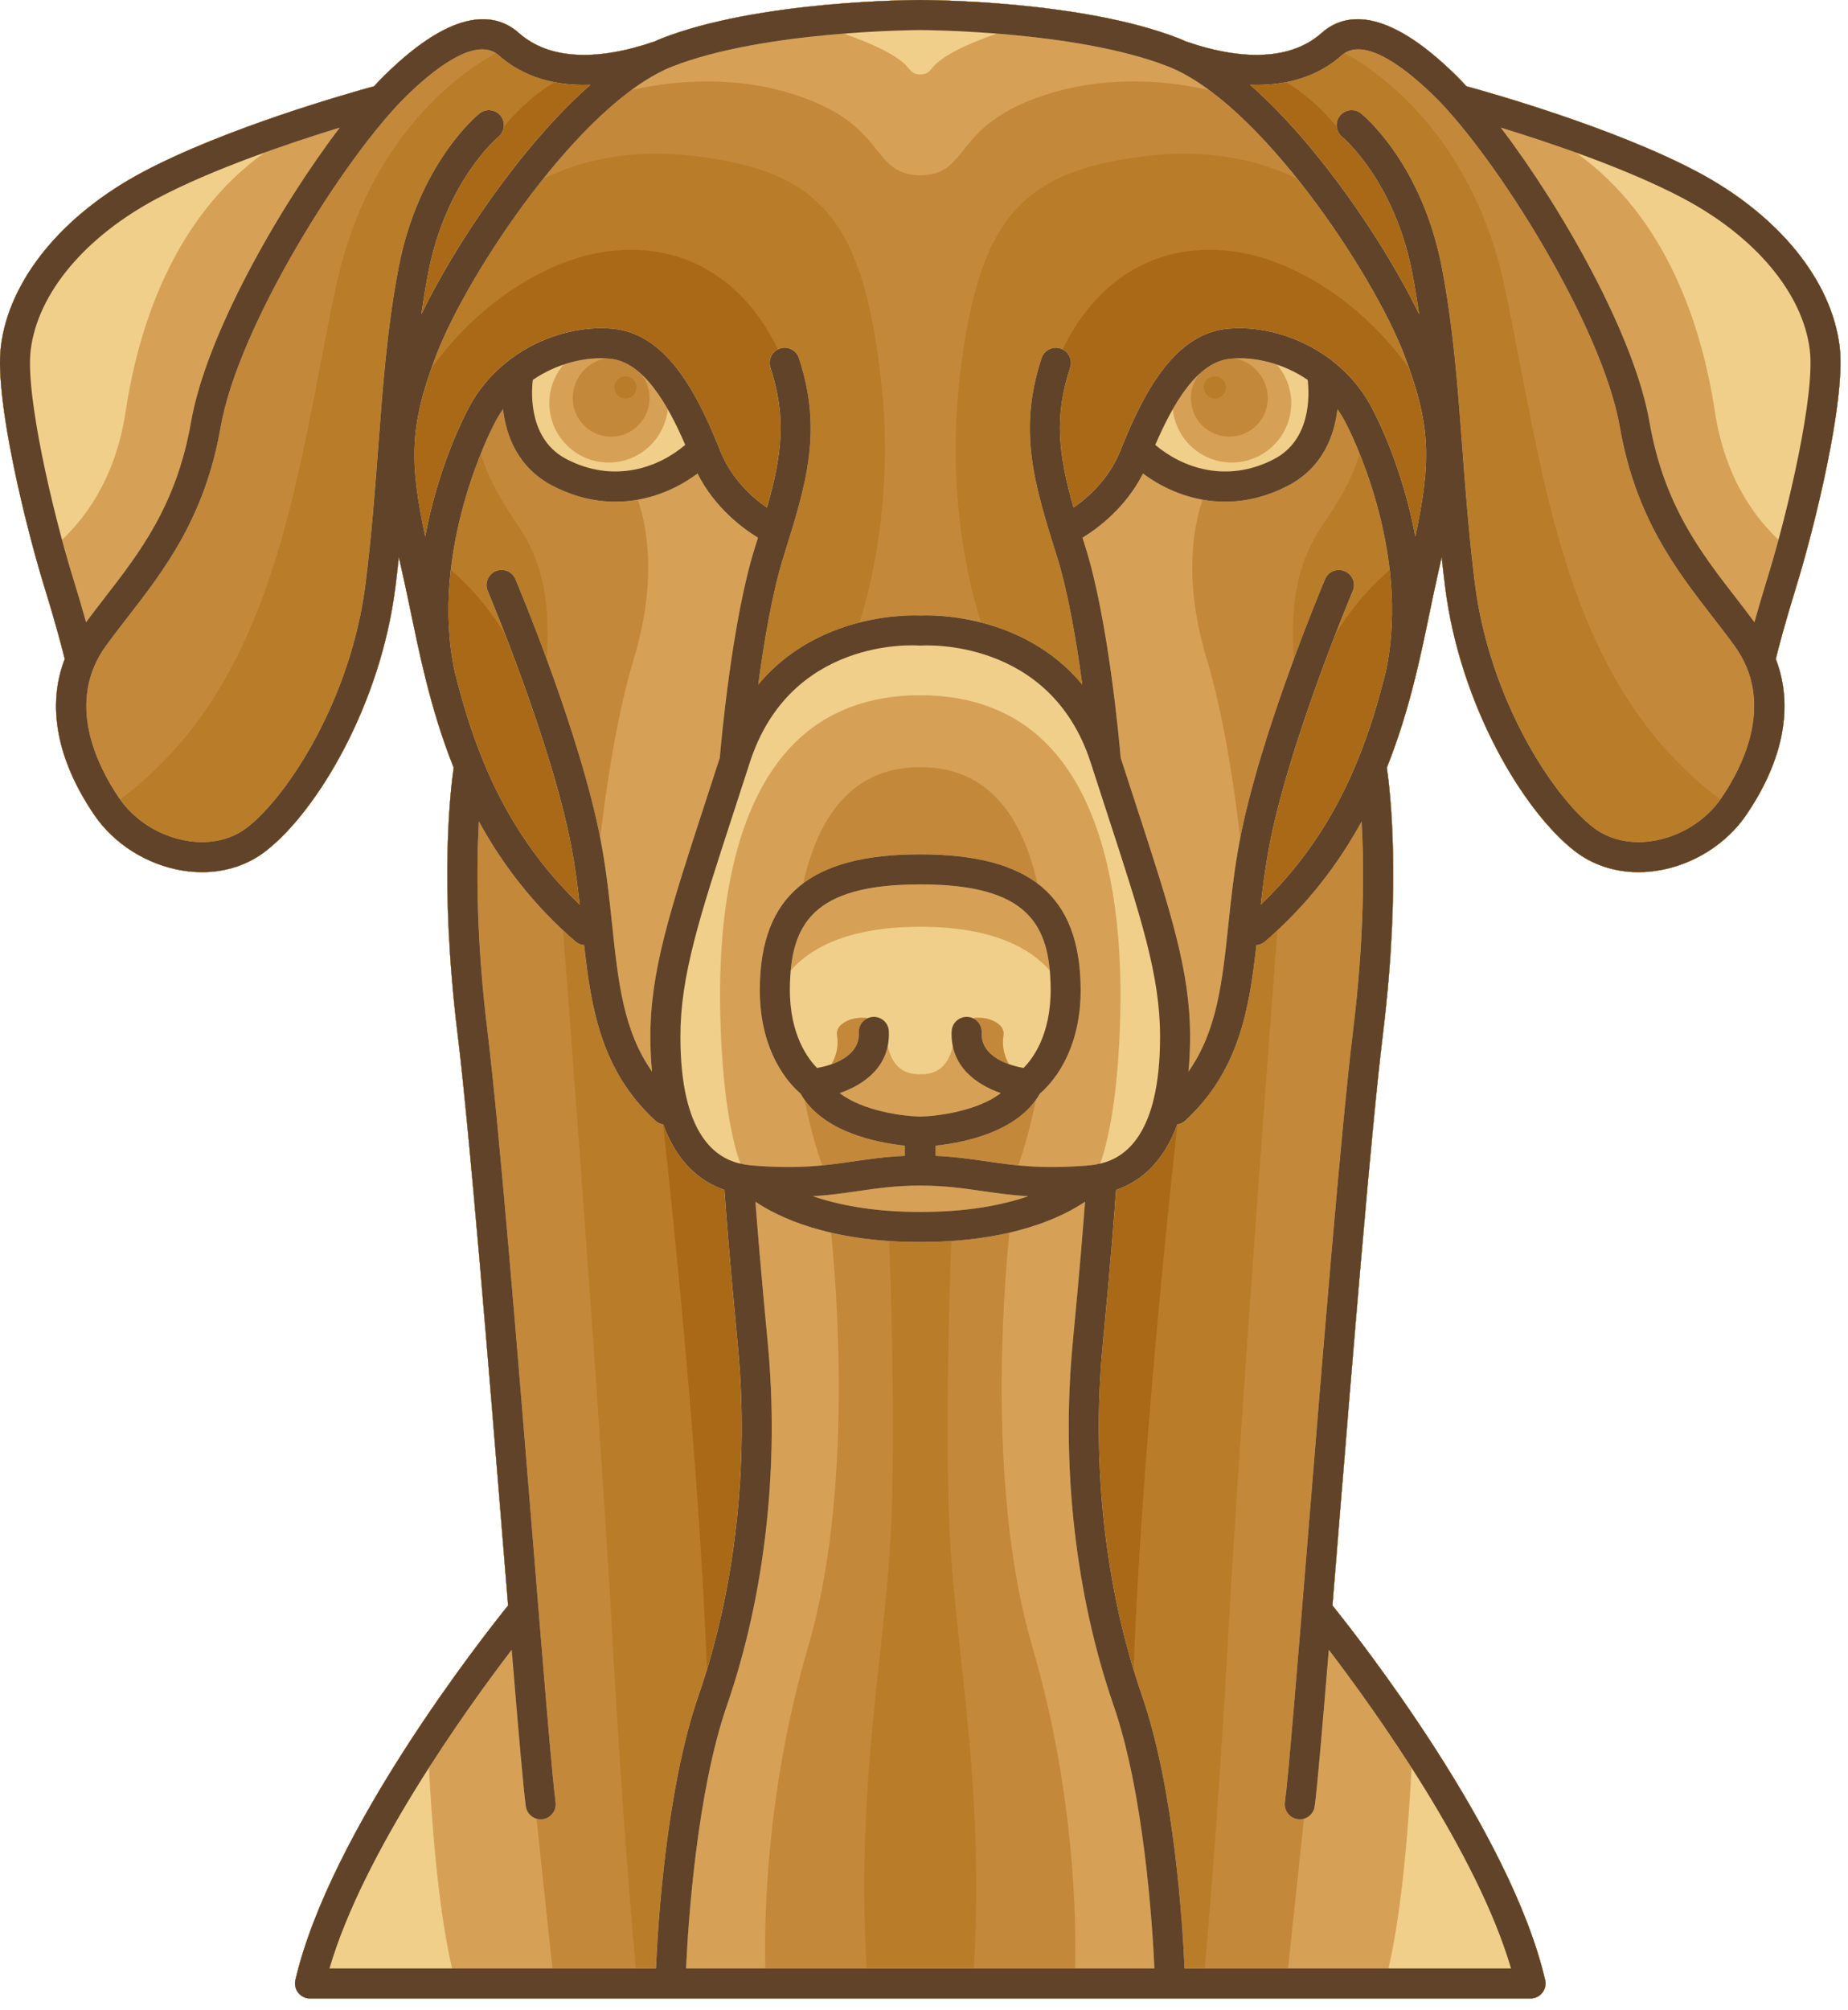 <svg style="fill-rule:evenodd;clip-rule:evenodd;stroke-linejoin:round;stroke-miterlimit:2;" xml:space="preserve" xmlns:xlink="http://www.w3.org/1999/xlink" xmlns="http://www.w3.org/2000/svg" version="1.1" viewBox="0 0 149 162" height="100%" width="100%">
    <g transform="matrix(1,0,0,1,-223.802,-217.108)">
        <g>
            <g transform="matrix(1,0,0,1,-208.265,-99.72)">
                <path style="fill:rgb(169,105,22);fill-rule:nonzero;" d="M580.392,344.752C579.741,339.403 575.451,334.141 568.914,330.675C562.22,327.125 552.279,324.32 550.301,323.78C550.012,323.466 549.729,323.169 549.456,322.901C543.706,317.23 540.394,317.913 538.629,319.482C536.266,321.583 532.482,321.821 527.683,320.169C527.49,320.082 527.297,319.995 527.105,319.92C519.278,316.864 506.819,316.828 506.292,316.828C506.283,316.828 506.273,316.832 506.265,316.832C506.255,316.832 506.246,316.828 506.237,316.828C505.711,316.828 493.252,316.864 485.424,319.92C485.232,319.995 485.04,320.082 484.847,320.169C480.05,321.821 476.263,321.583 473.9,319.482C472.134,317.914 468.823,317.232 463.073,322.901C462.802,323.169 462.517,323.465 462.228,323.78C460.25,324.319 450.31,327.125 443.615,330.675C437.079,334.141 432.788,339.404 432.137,344.752C431.61,349.096 434.239,359.574 435.595,363.968C436.611,367.262 437.107,369.192 437.287,369.94C435.836,373.686 436.639,378.045 439.657,382.491C441.266,384.86 443.95,386.545 446.837,386.998C447.353,387.079 447.862,387.119 448.363,387.119C450.283,387.119 452.073,386.531 453.512,385.408C457.69,382.149 462.767,373.585 463.95,364.13C464.052,363.315 464.142,362.516 464.227,361.725C464.336,362.228 464.454,362.748 464.576,363.292C464.784,364.221 464.988,365.197 465.198,366.209C465.535,367.831 465.899,369.58 466.349,371.405C466.354,371.426 466.358,371.448 466.361,371.469C466.365,371.487 466.373,371.502 466.378,371.52C466.95,373.824 467.667,376.248 468.648,378.696C468.406,380.331 467.468,387.968 468.959,400.139C469.925,408.024 471.423,426.446 472.629,441.249C472.769,442.97 472.903,444.633 473.033,446.22C470.881,448.893 458.677,464.422 455.883,476.407C455.799,476.766 455.883,477.145 456.114,477.435C456.343,477.724 456.692,477.892 457.061,477.892L555.47,477.892C555.84,477.892 556.189,477.724 556.418,477.435C556.648,477.145 556.733,476.766 556.649,476.407C553.854,464.423 541.652,448.893 539.499,446.22C539.628,444.633 539.765,442.97 539.904,441.249C541.108,426.445 542.607,408.023 543.573,400.139C545.063,387.968 544.127,380.33 543.885,378.696C544.864,376.248 545.581,373.824 546.154,371.52C546.159,371.502 546.166,371.487 546.17,371.469C546.175,371.448 546.178,371.426 546.183,371.405C546.633,369.58 546.997,367.831 547.334,366.209C547.544,365.197 547.747,364.221 547.956,363.292C548.078,362.748 548.194,362.228 548.306,361.726C548.39,362.516 548.481,363.316 548.583,364.13C549.765,373.585 554.842,382.15 559.02,385.408C560.459,386.531 562.249,387.119 564.169,387.119C564.67,387.119 565.18,387.079 565.694,386.998C568.582,386.545 571.265,384.86 572.874,382.491C575.895,378.046 576.695,373.686 575.245,369.94C575.427,369.193 575.921,367.262 576.937,363.968C578.29,359.574 580.92,349.096 580.392,344.752Z"></path>
            </g>
            <g transform="matrix(1,0,0,1,0,-99.72)">
                <path style="fill:rgb(185,124,40);fill-rule:nonzero;" d="M372.128,344.752C371.478,339.403 367.187,334.141 360.651,330.675C353.956,327.125 344.016,324.32 342.038,323.78C341.749,323.466 341.465,323.169 341.193,322.901C335.443,317.23 332.131,317.913 330.366,319.482C328.003,321.583 324.218,321.821 319.419,320.169C319.226,320.082 319.033,319.995 318.841,319.92C311.013,316.864 298.554,316.828 298.028,316.828C298.019,316.828 298.009,316.832 298,316.832C297.991,316.832 297.981,316.828 297.972,316.828C297.445,316.828 284.986,316.864 277.159,319.92C276.967,319.995 276.775,320.082 276.581,320.169C271.784,321.821 267.998,321.583 265.634,319.482C263.868,317.914 260.557,317.232 254.807,322.901C254.535,323.169 254.251,323.465 253.962,323.78C251.984,324.319 242.044,327.125 235.349,330.675C228.813,334.141 224.521,339.404 223.871,344.752C223.343,349.096 225.973,359.574 227.329,363.968C228.345,367.262 228.841,369.192 229.022,369.94C227.571,373.686 228.373,378.045 231.392,382.491C233.001,384.86 235.684,386.545 238.572,386.998C239.088,387.079 239.597,387.119 240.098,387.119C242.018,387.119 243.808,386.531 245.247,385.408C249.425,382.149 254.502,373.585 255.685,364.13C255.787,363.315 255.877,362.516 255.962,361.725C256.072,362.228 256.189,362.748 256.311,363.292C256.519,364.221 256.723,365.197 256.933,366.209C257.27,367.831 257.635,369.58 258.085,371.405C258.089,371.426 258.093,371.448 258.097,371.469C258.101,371.487 258.108,371.502 258.114,371.52C258.686,373.824 259.403,376.248 260.383,378.696C260.141,380.331 259.203,387.968 260.694,400.139C261.66,408.024 263.158,426.446 264.364,441.249C264.504,442.97 264.639,444.633 264.769,446.22C262.616,448.893 250.412,464.422 247.618,476.407C247.534,476.766 247.618,477.145 247.849,477.435C248.078,477.724 248.428,477.892 248.797,477.892L347.206,477.892C347.576,477.892 347.924,477.724 348.155,477.435C348.385,477.145 348.47,476.766 348.386,476.407C345.591,464.423 333.388,448.893 331.235,446.22C331.364,444.633 331.501,442.97 331.64,441.249C332.845,426.445 334.344,408.023 335.309,400.139C336.799,387.968 335.863,380.33 335.621,378.696C336.6,376.248 337.317,373.824 337.89,371.52C337.895,371.502 337.902,371.487 337.906,371.469C337.91,371.448 337.913,371.426 337.919,371.405C338.369,369.58 338.733,367.831 339.07,366.209C339.28,365.197 339.483,364.221 339.692,363.292C339.814,362.748 339.931,362.228 340.042,361.726C340.126,362.516 340.217,363.316 340.319,364.13C341.501,373.585 346.578,382.15 350.756,385.408C352.195,386.531 353.985,387.119 355.905,387.119C356.406,387.119 356.916,387.079 357.43,386.998C360.317,386.545 363.001,384.86 364.609,382.491C367.63,378.046 368.431,373.686 366.981,369.94C367.162,369.193 367.657,367.262 368.673,363.968C370.027,359.574 372.656,349.096 372.128,344.752ZM327.486,323.452C329.445,324.614 330.893,326.196 331.59,327.077C331.629,327.372 331.773,327.655 332.022,327.858C332.064,327.893 336.257,331.399 337.688,338.887C337.896,339.978 338.072,341.068 338.229,342.158C335.6,336.724 330.254,328.631 324.597,323.663C325.668,323.702 326.627,323.619 327.486,323.452ZM271.405,323.665C265.749,328.632 260.402,336.726 257.773,342.159C257.93,341.068 258.106,339.978 258.315,338.888C259.744,331.4 263.938,327.894 263.98,327.859C264.231,327.656 264.376,327.371 264.415,327.074C265.113,326.191 266.56,324.613 268.515,323.453C269.373,323.619 270.333,323.702 271.405,323.665ZM258.083,360.077C256.915,354.514 256.776,351.63 258.567,346.551C260.191,344.265 263.356,340.638 268.252,338.422C270.391,337.452 272.557,336.961 274.688,336.961C279.834,336.961 284.051,339.865 286.526,344.993C285.997,345.257 285.725,345.873 285.915,346.45C287.224,350.431 286.856,353.452 285.639,357.745C284.478,356.941 282.784,355.456 281.879,353.183C281.793,352.965 281.705,352.748 281.615,352.532C281.613,352.528 281.612,352.523 281.611,352.519C279.793,348.101 277.358,343.733 273.241,343.327C270.661,343.07 267.561,343.854 265.029,345.718C264.933,345.774 264.843,345.841 264.765,345.923C263.424,346.967 262.255,348.319 261.438,350.001C261.215,350.424 259.109,354.513 258.083,360.077ZM262.737,378.108C262.733,378.098 262.73,378.088 262.726,378.079C261.748,375.681 261.038,373.279 260.465,370.958C259.861,368.16 259.857,365.359 260.151,362.775C261.164,363.608 262.815,365.214 264.518,367.919C266.167,372.173 268.823,379.506 269.878,385.117C270.175,386.7 270.375,388.237 270.545,389.739C266.771,386.127 264.375,382.122 262.737,378.108ZM280.803,451.364C280.173,434.844 278.079,414.814 277.266,407.44C277.27,407.441 277.273,407.442 277.278,407.443C278.392,410.528 280.267,412.049 282.216,412.729C282.326,414.333 282.622,418.267 283.291,425.259C284.139,434.102 283.253,443.279 280.803,451.364ZM312.708,425.26C313.377,418.268 313.673,414.333 313.784,412.73C315.733,412.05 317.608,410.529 318.722,407.444C318.726,407.443 318.729,407.442 318.734,407.441C317.92,414.815 315.827,434.844 315.196,451.365C312.747,443.279 311.861,434.102 312.708,425.26ZM335.536,370.958C334.962,373.28 334.252,375.681 333.274,378.081C333.271,378.088 333.269,378.095 333.267,378.102C331.628,382.118 329.232,386.125 325.455,389.74C325.626,388.238 325.825,386.701 326.122,385.118C327.178,379.505 329.837,372.167 331.484,367.915C333.187,365.215 334.837,363.609 335.85,362.776C336.145,365.359 336.14,368.16 335.536,370.958ZM337.917,360.077C336.891,354.513 334.786,350.424 334.562,350.001C333.746,348.319 332.577,346.967 331.235,345.923C331.157,345.842 331.068,345.775 330.973,345.719C328.44,343.855 325.339,343.07 322.76,343.327C318.643,343.733 316.208,348.101 314.391,352.519C314.39,352.523 314.388,352.528 314.386,352.532C314.297,352.749 314.209,352.966 314.122,353.183C313.225,355.437 311.524,356.929 310.361,357.739C309.145,353.449 308.778,350.429 310.086,346.45C310.276,345.874 310.005,345.261 309.479,344.995C311.961,339.858 316.175,336.961 321.313,336.961C323.444,336.961 325.61,337.452 327.749,338.422C332.644,340.637 335.81,344.265 337.434,346.55C339.224,351.629 339.086,354.515 337.917,360.077Z"></path>
            </g>
            <g transform="matrix(1,0,0,1,208.262,-99.72)">
                <path style="fill:rgb(196,136,59);fill-rule:nonzero;" d="M163.865,344.752C163.214,339.403 158.924,334.141 152.388,330.675C145.693,327.125 135.753,324.32 133.775,323.78C133.485,323.466 133.202,323.169 132.93,322.901C127.18,317.23 123.868,317.913 122.102,319.482C119.739,321.583 115.955,321.821 111.156,320.169C110.963,320.082 110.77,319.995 110.578,319.92C102.751,316.864 90.292,316.828 89.765,316.828C89.756,316.828 89.747,316.832 89.738,316.832C89.729,316.832 89.719,316.828 89.71,316.828C89.183,316.828 76.724,316.864 68.897,319.92C68.705,319.995 68.512,320.082 68.319,320.169C63.522,321.821 59.735,321.583 57.372,319.482C55.606,317.914 52.295,317.232 46.545,322.901C46.273,323.169 45.989,323.465 45.7,323.78C43.722,324.319 33.782,327.125 27.087,330.675C20.551,334.141 16.26,339.404 15.61,344.752C15.082,349.096 17.712,359.574 19.068,363.968C20.084,367.262 20.58,369.192 20.761,369.94C19.309,373.686 20.112,378.045 23.131,382.491C24.739,384.86 27.423,386.545 30.31,386.998C30.826,387.079 31.335,387.119 31.836,387.119C33.756,387.119 35.546,386.531 36.985,385.408C41.163,382.149 46.24,373.585 47.422,364.13C47.524,363.315 47.614,362.516 47.699,361.725C47.809,362.228 47.926,362.748 48.048,363.292C48.257,364.221 48.461,365.197 48.67,366.209C49.007,367.831 49.372,369.58 49.822,371.405C49.827,371.426 49.83,371.448 49.834,371.469C49.838,371.487 49.845,371.502 49.851,371.52C50.423,373.824 51.14,376.248 52.12,378.696C51.878,380.331 50.94,387.968 52.431,400.139C53.397,408.024 54.896,426.446 56.101,441.249C56.241,442.97 56.375,444.633 56.506,446.22C54.353,448.893 42.149,464.422 39.356,476.407C39.272,476.766 39.356,477.145 39.587,477.435C39.816,477.724 40.166,477.892 40.534,477.892L138.944,477.892C139.314,477.892 139.662,477.724 139.892,477.435C140.122,477.145 140.207,476.766 140.123,476.407C137.328,464.423 125.125,448.893 122.972,446.22C123.101,444.633 123.237,442.97 123.377,441.249C124.582,426.445 126.081,408.023 127.046,400.139C128.536,387.968 127.6,380.33 127.358,378.696C128.337,376.248 129.054,373.824 129.627,371.52C129.631,371.502 129.639,371.487 129.643,371.469C129.648,371.448 129.65,371.426 129.656,371.405C130.106,369.58 130.47,367.831 130.807,366.209C131.017,365.197 131.22,364.221 131.429,363.292C131.551,362.748 131.667,362.228 131.779,361.726C131.863,362.516 131.953,363.316 132.056,364.13C133.237,373.585 138.314,382.15 142.493,385.408C143.932,386.531 145.721,387.119 147.642,387.119C148.143,387.119 148.652,387.079 149.167,386.998C152.054,386.545 154.738,384.86 156.346,382.491C159.366,378.046 160.168,373.686 158.717,369.94C158.898,369.193 159.393,367.262 160.41,363.968C161.764,359.574 164.393,349.096 163.865,344.752ZM65.079,348.049C65.079,347.556 65.479,347.155 65.974,347.155C66.468,347.155 66.868,347.555 66.868,348.049C66.868,348.543 66.468,348.944 65.974,348.944C65.479,348.943 65.079,348.543 65.079,348.049ZM112.606,348.049C112.606,347.556 113.005,347.155 113.5,347.155C113.995,347.155 114.394,347.555 114.394,348.049C114.394,348.543 113.995,348.944 113.5,348.944C113.005,348.944 112.606,348.543 112.606,348.049ZM47.671,338.434C46.756,343.226 46.405,347.912 46.033,352.872C45.771,356.359 45.5,359.964 45.018,363.829C43.848,373.185 38.745,380.964 35.494,383.498C34.213,384.499 32.504,384.892 30.683,384.606C28.499,384.262 26.475,383.012 25.227,381.256C36.215,373.06 38.831,359.447 41.363,346.27C41.782,344.082 42.18,342.013 42.618,339.955C45.291,327.393 53.323,322.294 55.52,321.112C55.603,321.166 55.685,321.224 55.762,321.294C57.21,322.581 59.546,323.794 63.141,323.666C57.485,328.633 52.138,336.727 49.509,342.16C49.666,341.069 49.842,339.979 50.051,338.889C51.48,331.401 55.674,327.895 55.716,327.86C56.233,327.44 56.313,326.679 55.894,326.161C55.474,325.64 54.712,325.558 54.192,325.978C53.992,326.137 49.278,330.021 47.671,338.434ZM49.82,360.077C48.565,354.109 48.496,351.225 50.726,345.405C52.085,341.856 55.393,336.182 59.316,331.267C61.156,330.324 64.208,329.221 68.444,329.221C69.465,329.221 70.521,329.285 71.585,329.411C81.71,330.622 85.066,334.606 86.545,347.18C87.69,356.901 85.653,364.47 84.837,366.997C82.251,367.656 79.127,369.054 76.671,372.002C77.123,368.643 77.799,364.606 78.709,361.697C80.552,355.816 81.884,351.566 79.952,345.693C79.744,345.058 79.061,344.713 78.425,344.921C77.789,345.13 77.443,345.815 77.652,346.449C78.961,350.43 78.593,353.451 77.377,357.744C76.216,356.94 74.522,355.455 73.616,353.182C73.53,352.964 73.442,352.747 73.353,352.531C73.351,352.527 73.35,352.522 73.348,352.518C71.531,348.1 69.096,343.732 64.979,343.326C62.399,343.069 59.299,343.853 56.767,345.717C56.671,345.773 56.581,345.84 56.502,345.922C55.162,346.966 53.992,348.318 53.175,350C52.952,350.424 50.846,354.513 49.82,360.077ZM52.202,370.958C50.691,363.949 52.898,356.896 54.306,353.392C54.626,354.499 55.384,356.392 57.194,359.004C59.561,362.422 59.838,365.795 59.624,369.969C58.298,366.365 57.194,363.74 57.097,363.507C56.836,362.892 56.124,362.603 55.51,362.862C54.894,363.123 54.606,363.834 54.865,364.45C54.917,364.572 60.044,376.76 61.615,385.117C61.913,386.7 62.113,388.237 62.282,389.739C58.508,386.127 56.112,382.122 54.474,378.108C54.471,378.098 54.467,378.088 54.463,378.079C53.485,375.681 52.774,373.279 52.202,370.958ZM68.428,475.47L66.802,475.47C66.508,472.254 65.679,462.612 64.86,447.846C63.993,432.235 61.633,400.886 60.942,391.801C61.267,392.106 61.595,392.408 61.94,392.707C62.143,392.883 62.388,392.975 62.637,392.993C63.219,398.229 64.056,403.144 68.368,407.137C68.555,407.31 68.782,407.41 69.016,407.444C70.13,410.529 72.006,412.05 73.954,412.73C74.064,414.334 74.36,418.268 75.029,425.26C75.951,434.881 74.826,444.904 71.862,453.48C69.263,460.994 68.587,471.789 68.428,475.47ZM89.737,475.474C89.728,475.473 89.718,475.47 89.709,475.47L85.416,475.47C84.833,465.418 85.708,457.334 86.485,450.194C86.909,446.293 87.31,442.607 87.426,439.022C87.707,430.292 87.344,419.686 87.235,416.841C88.016,416.894 88.837,416.925 89.71,416.925C89.719,416.925 89.729,416.924 89.738,416.923C89.747,416.924 89.756,416.925 89.765,416.925C90.638,416.925 91.459,416.894 92.241,416.841C92.131,419.686 91.767,430.291 92.05,439.022C92.165,442.607 92.567,446.293 92.99,450.194C93.767,457.335 94.641,465.419 94.06,475.47L89.766,475.47C89.755,475.47 89.746,475.473 89.737,475.474ZM107.613,453.479C104.649,444.903 103.524,434.88 104.445,425.259C105.114,418.267 105.41,414.332 105.521,412.729C107.47,412.049 109.345,410.528 110.459,407.443C110.692,407.41 110.919,407.309 111.106,407.136C115.418,403.144 116.256,398.229 116.838,392.992C117.086,392.973 117.332,392.882 117.535,392.706C117.879,392.407 118.206,392.104 118.532,391.8C117.842,400.885 115.482,432.235 114.615,447.845C113.795,462.61 112.966,472.253 112.673,475.469L111.046,475.469C110.887,471.789 110.211,460.994 107.613,453.479ZM127.272,370.958C126.698,373.28 125.988,375.681 125.01,378.081C125.008,378.088 125.005,378.095 125.003,378.102C123.364,382.118 120.969,386.125 117.191,389.74C117.362,388.238 117.561,386.701 117.858,385.118C119.429,376.761 124.557,364.573 124.608,364.451C124.869,363.835 124.58,363.124 123.963,362.863C123.347,362.603 122.637,362.892 122.377,363.508C122.279,363.74 121.174,366.366 119.849,369.97C119.636,365.796 119.913,362.423 122.28,359.005C124.089,356.393 124.847,354.5 125.167,353.393C126.577,356.896 128.783,363.949 127.272,370.958ZM129.653,360.077C128.627,354.513 126.522,350.424 126.298,350.001C125.482,348.319 124.313,346.967 122.971,345.923C122.893,345.842 122.804,345.775 122.708,345.719C120.175,343.855 117.074,343.07 114.495,343.327C110.377,343.733 107.942,348.101 106.126,352.519C106.124,352.523 106.122,352.528 106.121,352.532C106.032,352.749 105.944,352.966 105.857,353.183C104.96,355.437 103.259,356.929 102.095,357.739C100.879,353.449 100.512,350.429 101.821,346.45C102.03,345.815 101.684,345.131 101.049,344.922C100.414,344.714 99.73,345.06 99.521,345.694C97.59,351.567 98.92,355.817 100.764,361.698C101.674,364.604 102.349,368.642 102.802,372.002C100.347,369.056 97.224,367.657 94.639,366.999C93.814,364.448 91.786,356.893 92.929,347.181C94.408,334.608 97.764,330.623 107.89,329.412C108.953,329.286 110.009,329.222 111.031,329.222C115.266,329.222 118.318,330.325 120.158,331.268C124.081,336.183 127.389,341.857 128.748,345.406C130.977,351.226 130.909,354.109 129.653,360.077ZM148.789,384.605C146.971,384.89 145.262,384.498 143.979,383.497C140.729,380.963 135.625,373.184 134.455,363.828C133.973,359.963 133.703,356.358 133.44,352.871C133.068,347.911 132.717,343.225 131.802,338.433C130.195,330.021 125.482,326.136 125.281,325.976C124.762,325.557 124.004,325.638 123.583,326.157C123.164,326.675 123.241,327.436 123.758,327.858C123.8,327.893 127.993,331.399 129.423,338.887C129.631,339.978 129.808,341.068 129.964,342.158C127.335,336.724 121.988,328.631 116.332,323.663C119.928,323.791 122.264,322.579 123.712,321.292C123.79,321.223 123.872,321.164 123.955,321.11C126.152,322.29 134.18,327.382 136.855,339.953C137.293,342.012 137.691,344.08 138.111,346.269C140.642,359.446 143.258,373.058 154.246,381.255C152.998,383.012 150.973,384.262 148.789,384.605Z"></path>
            </g>
            <g transform="matrix(1,0,0,1,-208.265,99.721)">
                <path style="fill:rgb(214,161,86);fill-rule:nonzero;" d="M580.392,145.312C579.741,139.963 575.451,134.7 568.914,131.234C562.22,127.684 552.279,124.88 550.301,124.339C550.012,124.026 549.729,123.728 549.456,123.461C543.706,117.791 540.394,118.472 538.629,120.042C536.266,122.143 532.482,122.38 527.683,120.728C527.49,120.642 527.297,120.554 527.105,120.479C519.278,117.423 506.819,117.388 506.292,117.388C506.283,117.388 506.273,117.39 506.265,117.39C506.255,117.39 506.246,117.388 506.237,117.388C505.711,117.388 493.252,117.423 485.424,120.479C485.232,120.554 485.04,120.642 484.847,120.728C480.05,122.38 476.263,122.144 473.9,120.042C472.134,118.473 468.823,117.792 463.073,123.461C462.802,123.728 462.517,124.026 462.228,124.339C460.25,124.88 450.31,127.684 443.615,131.234C437.079,134.7 432.788,139.963 432.137,145.312C431.61,149.656 434.239,160.134 435.595,164.528C436.611,167.822 437.107,169.751 437.287,170.499C435.836,174.245 436.639,178.604 439.657,183.05C441.266,185.419 443.95,187.103 446.837,187.557C447.353,187.638 447.862,187.678 448.363,187.678C450.283,187.678 452.073,187.09 453.512,185.967C457.69,182.708 462.767,174.144 463.95,164.688C464.052,163.873 464.142,163.074 464.227,162.283C464.336,162.786 464.454,163.306 464.576,163.85C464.784,164.779 464.988,165.755 465.198,166.768C465.535,168.39 465.899,170.139 466.349,171.964C466.354,171.985 466.358,172.006 466.361,172.027C466.365,172.045 466.373,172.061 466.378,172.078C466.95,174.382 467.667,176.806 468.648,179.254C468.406,180.889 467.468,188.526 468.959,200.697C469.925,208.582 471.423,227.004 472.629,241.807C472.769,243.528 472.903,245.19 473.033,246.778C470.881,249.451 458.677,264.98 455.883,276.965C455.799,277.325 455.883,277.704 456.114,277.993C456.343,278.283 456.692,278.451 457.061,278.451L555.47,278.451C555.84,278.451 556.189,278.283 556.418,277.993C556.648,277.704 556.733,277.325 556.649,276.965C553.854,264.98 541.652,249.451 539.499,246.778C539.628,245.191 539.765,243.528 539.904,241.807C541.108,227.003 542.607,208.581 543.573,200.697C545.063,188.527 544.127,180.889 543.885,179.254C544.864,176.805 545.581,174.381 546.154,172.078C546.159,172.06 546.166,172.044 546.17,172.027C546.175,172.006 546.178,171.985 546.183,171.964C546.633,170.138 546.997,168.39 547.334,166.768C547.544,165.755 547.747,164.779 547.956,163.85C548.078,163.307 548.194,162.786 548.306,162.284C548.39,163.075 548.481,163.874 548.583,164.688C549.765,174.144 554.842,182.708 559.02,185.967C560.459,187.09 562.249,187.678 564.169,187.678C564.67,187.678 565.18,187.637 565.694,187.557C568.582,187.103 571.265,185.419 572.874,183.05C575.895,178.604 576.695,174.245 575.245,170.499C575.427,169.752 575.921,167.822 576.937,164.528C578.29,160.134 580.92,149.656 580.392,145.312ZM464.198,138.993C463.283,143.785 462.931,148.471 462.56,153.431C462.298,156.917 462.027,160.521 461.544,164.387C460.374,173.743 455.271,181.522 452.021,184.057C450.74,185.057 449.031,185.45 447.209,185.164C444.973,184.813 442.896,183.514 441.658,181.69C439.862,179.046 437.338,173.938 440.608,169.432C441.172,168.656 441.757,167.901 442.377,167.101C445.286,163.349 448.584,159.096 449.848,151.83C451.278,143.611 459.886,130 464.77,125.185C466.765,123.218 470.395,120.169 472.289,121.852C473.737,123.139 476.073,124.352 479.668,124.225C474.013,129.192 468.665,137.286 466.036,142.719C466.193,141.628 466.369,140.539 466.578,139.448C468.007,131.96 472.2,128.454 472.243,128.419C472.76,127.999 472.84,127.238 472.422,126.72C472.001,126.199 471.239,126.117 470.72,126.537C470.519,126.698 465.805,130.582 464.198,138.993ZM468.729,171.518C466.611,161.694 471.798,151.777 471.851,151.679C471.858,151.665 471.866,151.65 471.872,151.637C472.093,151.182 472.348,150.76 472.625,150.364C472.869,152.471 473.794,155.077 476.648,156.552C478.385,157.449 480.086,157.821 481.682,157.821C482.303,157.821 482.909,157.762 483.495,157.658C484.083,159.324 485.181,163.807 483.185,170.419C481.848,174.846 480.985,180.484 480.462,184.926C478.783,176.335 473.834,164.57 473.622,164.067C473.361,163.451 472.649,163.163 472.035,163.423C471.419,163.684 471.131,164.395 471.39,165.01C471.442,165.132 476.569,177.321 478.141,185.677C478.438,187.26 478.638,188.797 478.808,190.3C475.034,186.687 472.638,182.682 471,178.669C470.996,178.659 470.992,178.648 470.988,178.639C470.012,176.24 469.302,173.839 468.729,171.518ZM499.545,200.844C499.469,200.405 499.729,200.092 499.96,199.906C500.484,199.486 501.323,199.316 502.046,199.442C501.597,199.635 501.288,200.088 501.311,200.606C501.375,202.043 500.181,202.782 499.106,203.159C499.44,202.561 499.707,201.764 499.545,200.844ZM511.217,200.605C511.239,200.087 510.931,199.634 510.481,199.441C511.206,199.316 512.044,199.486 512.567,199.905C512.799,200.091 513.059,200.404 512.983,200.843C512.82,201.759 513.085,202.553 513.42,203.15C512.346,202.772 511.154,202.031 511.217,200.605ZM506.264,186.242C502.048,186.242 498.938,186.994 496.823,188.582C498.225,182.367 501.384,179.215 506.236,179.215L506.264,179.212L506.291,179.215C511.145,179.215 514.304,182.366 515.704,188.582C513.59,186.994 510.479,186.242 506.264,186.242ZM496.939,206.024C498.881,208.746 502.985,209.506 505.024,209.717L505.024,210.543C503.476,210.61 502.181,210.798 500.921,210.981C500.076,211.103 499.247,211.223 498.351,211.31C497.951,210.168 497.403,208.366 496.939,206.024ZM511.604,210.981C510.345,210.799 509.051,210.611 507.501,210.543L507.501,209.717C509.541,209.506 513.646,208.745 515.587,206.024C515.122,208.366 514.575,210.168 514.175,211.31C513.278,211.224 512.45,211.104 511.604,210.981ZM531.261,146.296C531.363,146.286 531.468,146.28 531.573,146.275C533.077,146.476 534.287,147.859 534.287,149.477C534.287,151.186 532.895,152.578 531.186,152.578C529.475,152.578 528.084,151.187 528.084,149.477C528.084,148.768 528.329,148.075 528.776,147.525L528.787,147.511C529.533,146.833 530.354,146.386 531.261,146.296ZM483.739,147.512L483.752,147.526C484.197,148.075 484.442,148.769 484.442,149.478C484.442,151.187 483.051,152.579 481.341,152.579C479.632,152.579 478.24,151.188 478.24,149.478C478.24,147.86 479.449,146.477 480.954,146.276C481.058,146.281 481.163,146.287 481.266,146.297C482.174,146.386 482.994,146.833 483.739,147.512ZM476.605,276.029L475.323,263.958C475.431,263.99 475.543,264.011 475.66,264.011C475.716,264.011 475.772,264.008 475.829,263.999C476.492,263.906 476.954,263.294 476.861,262.632C476.592,260.709 475.872,251.859 475.039,241.611C473.833,226.787 472.332,208.337 471.359,200.404C470.446,192.941 470.477,187.182 470.676,183.587C472.521,186.962 475.006,190.273 478.465,193.266C478.668,193.442 478.913,193.533 479.162,193.553C479.743,198.789 480.581,203.704 484.892,207.697C485.079,207.87 485.306,207.969 485.539,208.003C486.653,211.088 488.529,212.61 490.478,213.289C490.587,214.893 490.883,218.828 491.552,225.82C492.474,235.441 491.349,245.463 488.385,254.039C485.787,261.554 485.112,272.349 484.951,276.029L476.605,276.029ZM506.264,276.033C506.254,276.032 506.245,276.029 506.236,276.029L493.776,276.029C493.685,272.56 493.751,261.957 497.228,250.093C500.835,237.792 499.563,221.531 499.076,216.728C501.008,217.176 503.373,217.484 506.236,217.484C506.246,217.484 506.255,217.482 506.264,217.481C506.273,217.482 506.283,217.484 506.291,217.484C509.155,217.484 511.52,217.175 513.452,216.728C512.964,221.532 511.691,237.792 515.299,250.093C518.778,261.956 518.844,272.56 518.751,276.029L506.291,276.029C506.282,276.029 506.272,276.032 506.264,276.033ZM541.168,200.404C540.195,208.337 538.694,226.787 537.488,241.611C536.654,251.859 535.933,260.71 535.666,262.632C535.573,263.294 536.035,263.906 536.697,263.999C536.754,264.007 536.811,264.011 536.867,264.011C536.983,264.011 537.096,263.99 537.203,263.958L535.921,276.029L527.572,276.029C527.413,272.349 526.737,261.554 524.139,254.039C521.174,245.463 520.05,235.441 520.971,225.82C521.64,218.827 521.936,214.893 522.047,213.289C523.995,212.61 525.87,211.088 526.985,208.003C527.217,207.97 527.445,207.87 527.631,207.697C531.944,203.704 532.781,198.79 533.363,193.553C533.61,193.533 533.856,193.442 534.06,193.266C537.518,190.273 540.003,186.961 541.847,183.586C542.05,187.182 542.081,192.941 541.168,200.404ZM543.8,171.518C543.226,173.84 542.516,176.241 541.537,178.641C541.534,178.647 541.531,178.655 541.53,178.662C539.89,182.678 537.495,186.685 533.717,190.3C533.888,188.798 534.087,187.26 534.385,185.677C535.956,177.32 541.083,165.132 541.135,165.01C541.396,164.395 541.108,163.684 540.491,163.423C539.875,163.163 539.165,163.451 538.904,164.067C538.692,164.57 533.743,176.335 532.064,184.927C531.541,180.483 530.678,174.846 529.342,170.419C527.345,163.807 528.445,159.324 529.031,157.658C529.617,157.762 530.221,157.821 530.843,157.821C532.439,157.821 534.141,157.449 535.878,156.552C538.732,155.077 539.657,152.472 539.9,150.364C540.178,150.76 540.433,151.182 540.653,151.637C540.66,151.651 540.667,151.665 540.674,151.679C540.729,151.777 545.916,161.693 543.8,171.518ZM546.18,160.637C545.154,155.073 543.049,150.984 542.826,150.561C542.01,148.879 540.841,147.528 539.499,146.482C539.421,146.401 539.332,146.335 539.236,146.278C536.703,144.413 533.602,143.629 531.023,143.885C526.905,144.293 524.47,148.66 522.654,153.078C522.652,153.083 522.65,153.086 522.648,153.091C522.559,153.308 522.471,153.525 522.384,153.742C521.487,155.996 519.786,157.489 518.623,158.299C517.407,154.008 517.04,150.988 518.348,147.009C518.557,146.374 518.211,145.69 517.577,145.481C516.943,145.272 516.258,145.618 516.049,146.253C514.118,152.127 515.448,156.376 517.291,162.257C518.201,165.163 518.877,169.201 519.329,172.56C514.486,166.747 507.031,166.957 506.266,166.995C505.513,166.956 498.047,166.741 493.2,172.561C493.652,169.202 494.328,165.164 495.237,162.257C497.081,156.376 498.412,152.127 496.479,146.253C496.271,145.618 495.588,145.272 494.952,145.481C494.316,145.69 493.971,146.374 494.18,147.009C495.49,150.989 495.121,154.011 493.905,158.303C492.744,157.5 491.05,156.014 490.144,153.742C490.058,153.525 489.97,153.308 489.88,153.091C489.878,153.086 489.877,153.083 489.875,153.078C488.058,148.66 485.623,144.293 481.506,143.885C478.926,143.629 475.826,144.413 473.294,146.276C473.198,146.333 473.108,146.4 473.03,146.482C471.689,147.526 470.519,148.879 469.703,150.561C469.479,150.983 467.374,155.072 466.348,160.637C465.094,154.67 465.025,151.786 467.254,145.965C469.395,140.375 476.369,129.507 482.974,124.65C483.876,124.432 486.195,123.95 489.093,123.95C491.279,123.95 493.359,124.221 495.271,124.756C500.083,126.101 501.637,128.053 502.772,129.477C503.654,130.583 504.359,131.46 506.108,131.51L506.11,131.515L506.421,131.515L506.423,131.51C508.171,131.46 508.875,130.583 509.757,129.477C510.893,128.053 512.447,126.101 517.258,124.756C519.172,124.221 521.25,123.95 523.438,123.95C526.335,123.95 528.655,124.432 529.556,124.65C536.16,129.507 543.134,140.375 545.275,145.965C547.504,151.786 547.436,154.669 546.18,160.637ZM570.869,181.69C569.629,183.514 567.554,184.813 565.315,185.164C563.497,185.45 561.789,185.057 560.505,184.057C557.254,181.522 552.151,173.744 550.981,164.387C550.499,160.522 550.229,156.917 549.966,153.431C549.594,148.47 549.242,143.785 548.327,138.993C546.721,130.581 542.008,126.698 541.807,126.536C541.287,126.117 540.529,126.199 540.108,126.717C539.689,127.235 539.766,127.995 540.283,128.418C540.325,128.453 544.518,131.959 545.948,139.447C546.157,140.539 546.333,141.628 546.489,142.718C543.86,137.285 538.514,129.191 532.857,124.223C536.453,124.35 538.789,123.139 540.237,121.851C542.132,120.168 545.76,123.218 547.756,125.184C552.639,129.999 561.248,143.61 562.677,151.829C563.941,159.095 567.239,163.348 570.148,167.1C570.768,167.9 571.353,168.654 571.917,169.431C575.188,173.938 572.664,179.046 570.869,181.69Z"></path>
            </g>
            <g transform="matrix(1,0,0,1,0,99.721)">
                <path style="fill:rgb(240,207,138);fill-rule:nonzero;" d="M372.128,145.312C371.478,139.963 367.187,134.7 360.651,131.234C353.957,127.684 344.016,124.88 342.038,124.339C341.748,124.026 341.465,123.728 341.193,123.461C335.443,117.791 332.131,118.472 330.366,120.042C328.002,122.143 324.217,122.38 319.419,120.728C319.226,120.642 319.033,120.554 318.842,120.479C311.014,117.423 298.554,117.388 298.028,117.388C298.019,117.388 298.01,117.39 298.001,117.39C297.991,117.39 297.982,117.388 297.973,117.388C297.446,117.388 284.987,117.423 277.159,120.479C276.967,120.554 276.774,120.642 276.581,120.728C271.784,122.38 267.998,122.144 265.634,120.042C263.869,118.473 260.557,117.792 254.807,123.461C254.535,123.728 254.251,124.026 253.962,124.339C251.984,124.88 242.043,127.684 235.349,131.234C228.813,134.7 224.522,139.963 223.871,145.312C223.343,149.656 225.973,160.134 227.329,164.528C228.346,167.822 228.84,169.751 229.021,170.499C227.57,174.245 228.372,178.604 231.392,183.05C233.001,185.419 235.684,187.103 238.572,187.557C239.087,187.638 239.597,187.678 240.098,187.678C242.018,187.678 243.807,187.09 245.247,185.967C249.425,182.708 254.502,174.144 255.685,164.688C255.787,163.873 255.877,163.074 255.962,162.283C256.072,162.786 256.188,163.306 256.311,163.85C256.52,164.779 256.723,165.755 256.933,166.768C257.27,168.39 257.634,170.139 258.085,171.964C258.089,171.985 258.093,172.006 258.097,172.027C258.101,172.045 258.108,172.061 258.113,172.078C258.686,174.382 259.402,176.806 260.382,179.254C260.14,180.889 259.203,188.526 260.694,200.697C261.659,208.582 263.158,227.004 264.363,241.807C264.503,243.528 264.638,245.19 264.768,246.778C262.615,249.451 250.411,264.98 247.617,276.965C247.534,277.325 247.618,277.704 247.848,277.993C248.077,278.283 248.427,278.451 248.796,278.451L347.205,278.451C347.575,278.451 347.924,278.283 348.154,277.993C348.383,277.704 348.468,277.325 348.385,276.965C345.591,264.98 333.387,249.451 331.234,246.778C331.363,245.191 331.499,243.528 331.639,241.807C332.844,227.003 334.343,208.581 335.307,200.697C336.798,188.527 335.861,180.889 335.619,179.254C336.598,176.805 337.315,174.381 337.888,172.078C337.893,172.06 337.9,172.044 337.904,172.027C337.908,172.006 337.912,171.985 337.916,171.964C338.367,170.138 338.731,168.39 339.067,166.768C339.277,165.755 339.48,164.779 339.69,163.85C339.812,163.307 339.928,162.786 340.039,162.284C340.123,163.075 340.214,163.874 340.316,164.688C341.498,174.144 346.576,182.708 350.753,185.967C352.193,187.09 353.982,187.678 355.902,187.678C356.403,187.678 356.913,187.637 357.428,187.557C360.315,187.103 362.999,185.419 364.607,183.05C367.628,178.604 368.429,174.245 366.979,170.499C367.16,169.752 367.654,167.822 368.671,164.528C370.027,160.134 372.657,149.656 372.128,145.312ZM229.643,163.814C229.373,162.94 229.088,161.95 228.801,160.89C230.332,159.444 233.058,156.319 233.932,150.554C234.964,143.755 237.767,134.953 245.133,129.683C247.369,128.878 249.499,128.191 251.198,127.67C246.235,134.183 240.414,144.435 239.2,151.415C238.039,158.088 235.072,161.916 232.201,165.618C231.716,166.243 231.222,166.887 230.742,167.534C230.471,166.563 230.113,165.336 229.643,163.814ZM255.936,138.993C255.02,143.785 254.669,148.471 254.297,153.431C254.035,156.917 253.765,160.521 253.281,164.387C252.112,173.743 247.008,181.522 243.758,184.057C242.476,185.057 240.769,185.45 238.947,185.164C236.71,184.813 234.634,183.514 233.395,181.69C231.599,179.046 229.075,173.938 232.346,169.432C232.909,168.656 233.495,167.901 234.115,167.101C237.024,163.349 240.322,159.096 241.586,151.83C243.015,143.611 251.623,130 256.507,125.185C258.502,123.218 262.132,120.169 264.025,121.852C265.474,123.139 267.809,124.352 271.404,124.225C265.748,129.192 260.401,137.286 257.773,142.719C257.929,141.628 258.105,140.539 258.314,139.448C259.744,131.96 263.937,128.454 263.98,128.419C264.497,127.999 264.578,127.238 264.159,126.72C263.738,126.199 262.976,126.117 262.456,126.537C262.255,126.698 257.541,130.582 255.936,138.993ZM260.464,171.518C258.346,161.694 263.534,151.777 263.587,151.679C263.594,151.665 263.602,151.65 263.608,151.637C263.828,151.182 264.083,150.76 264.36,150.364C264.604,152.471 265.528,155.077 268.384,156.552C270.121,157.449 271.822,157.821 273.419,157.821C276,157.821 278.304,156.847 280.043,155.548C281.429,158.293 283.655,159.95 284.917,160.72C284.834,160.989 284.751,161.256 284.663,161.535C282.831,167.384 281.95,177.144 281.836,178.464C281.415,179.768 281.014,180.997 280.638,182.152C277.804,190.844 276.242,195.631 276.242,200.937C276.242,201.953 276.29,202.887 276.375,203.753C274.064,200.458 273.652,196.575 273.155,191.89C272.93,189.762 272.697,187.562 272.258,185.228C270.638,176.614 265.573,164.575 265.359,164.066C265.098,163.45 264.387,163.162 263.772,163.422C263.157,163.683 262.868,164.394 263.128,165.009C263.179,165.131 268.307,177.32 269.878,185.676C270.175,187.259 270.375,188.796 270.545,190.299C266.771,186.686 264.376,182.681 262.737,178.668C262.733,178.658 262.73,178.647 262.725,178.638C261.749,176.24 261.038,173.839 260.464,171.518ZM272.879,154.665C270.239,154.665 268.091,152.518 268.091,149.876C268.091,148.735 268.505,147.637 269.237,146.775C270.52,146.341 271.829,146.18 273.004,146.296C274.888,146.482 276.406,148.204 277.643,150.369C277.394,152.78 275.353,154.665 272.879,154.665ZM305.155,203.151C304.082,202.772 302.89,202.031 302.953,200.605C302.976,200.087 302.668,199.634 302.218,199.441C302.942,199.316 303.78,199.486 304.304,199.905C304.536,200.091 304.796,200.404 304.719,200.843C304.557,201.76 304.82,202.554 305.155,203.151ZM298.196,192.08L298.196,192.077L297.805,192.077L297.805,192.08C292.008,192.12 289.058,193.882 287.556,195.611C287.945,191.285 290.15,188.664 298.001,188.664C305.852,188.664 308.056,191.286 308.445,195.611C306.943,193.881 303.993,192.12 298.196,192.08ZM291.282,200.844C291.205,200.405 291.465,200.092 291.697,199.906C292.221,199.486 293.06,199.316 293.783,199.442C293.333,199.635 293.025,200.088 293.048,200.606C293.111,202.043 291.917,202.782 290.842,203.159C291.178,202.561 291.444,201.764 291.282,200.844ZM295.375,201.677C295.801,203.601 296.923,203.932 297.828,203.961L297.828,203.964L298.173,203.964L298.173,203.961C299.078,203.932 300.199,203.601 300.626,201.677C301.044,203.738 302.808,204.905 304.499,205.485C302.607,206.939 299.358,207.353 298.009,207.378C298.006,207.378 298.005,207.379 298.002,207.379C297.999,207.379 297.997,207.378 297.995,207.378C296.644,207.353 293.395,206.94 291.503,205.485C293.193,204.905 294.957,203.737 295.375,201.677ZM298,212.937C298.01,212.937 298.019,212.94 298.028,212.94C299.965,212.94 301.437,213.153 302.995,213.378C304.146,213.545 305.322,213.712 306.7,213.8C304.712,214.482 301.887,215.064 298.028,215.064C298.019,215.064 298.01,215.067 298,215.067C297.991,215.067 297.982,215.064 297.973,215.064C294.165,215.064 291.347,214.48 289.35,213.798C290.707,213.709 291.869,213.544 293.006,213.378C294.565,213.153 296.036,212.94 297.973,212.94C297.982,212.939 297.991,212.937 298,212.937ZM303.342,210.981C302.082,210.799 300.788,210.611 299.239,210.543L299.239,209.717C301.399,209.494 305.877,208.656 307.648,205.524C308.481,204.816 310.986,202.249 310.935,197.022C310.862,189.566 306.872,186.242 298.001,186.242C289.13,186.242 285.141,189.566 285.067,197.022C285.016,202.249 287.521,204.816 288.354,205.524C290.125,208.657 294.603,209.494 296.763,209.717L296.763,210.543C295.214,210.61 293.92,210.798 292.66,210.981C290.398,211.308 288.262,211.617 284.595,211.325C284.386,211.307 284.115,211.285 283.805,211.232C283.706,211.194 283.6,211.173 283.491,211.164C282.085,207.183 281.876,200.788 281.857,197.963C281.812,191.33 282.807,182.366 287.805,177.334C290.386,174.735 293.817,173.418 298.001,173.418C302.186,173.418 305.616,174.735 308.197,177.334C313.196,182.367 314.19,191.331 314.145,197.963C314.125,200.788 313.916,207.184 312.51,211.165C312.404,211.175 312.299,211.194 312.202,211.231C311.89,211.285 311.617,211.308 311.407,211.325C307.74,211.618 305.604,211.309 303.342,210.981ZM260.251,276.029C259.071,271.021 258.568,263.458 258.387,259.854C260.912,255.91 263.418,252.496 265.059,250.346C265.593,256.826 266.001,261.546 266.199,262.968C266.284,263.573 266.803,264.011 267.397,264.011C267.453,264.011 267.509,264.008 267.565,263.999C268.228,263.906 268.69,263.294 268.597,262.632C268.328,260.709 267.609,251.859 266.775,241.611C265.568,226.787 264.067,208.337 263.095,200.404C262.182,192.941 262.213,187.182 262.413,183.587C264.257,186.962 266.742,190.273 270.201,193.266C270.405,193.442 270.649,193.533 270.898,193.553C271.479,198.789 272.317,203.704 276.628,207.697C276.816,207.87 277.043,207.969 277.277,208.003C278.391,211.088 280.266,212.61 282.215,213.289C282.325,214.893 282.62,218.828 283.29,225.82C284.211,235.441 283.086,245.463 280.122,254.039C277.524,261.554 276.849,272.349 276.689,276.029L260.251,276.029ZM298.028,276.029C298.019,276.029 298.01,276.032 298,276.033C297.991,276.032 297.982,276.029 297.973,276.029L279.118,276.029C279.289,272.36 279.974,261.884 282.413,254.83C285.489,245.932 286.657,235.547 285.703,225.588C285.158,219.893 284.862,216.245 284.713,214.237C286.497,215.445 290.599,217.484 297.973,217.484C297.982,217.484 297.991,217.482 298,217.481C298.01,217.482 298.019,217.484 298.028,217.484C305.403,217.484 309.505,215.445 311.288,214.237C311.14,216.245 310.844,219.893 310.298,225.588C309.344,235.547 310.512,245.932 313.588,254.83C316.027,261.884 316.712,272.36 316.883,276.029L298.028,276.029ZM332.904,200.404C331.932,208.337 330.431,226.787 329.225,241.611C328.391,251.859 327.671,260.71 327.403,262.632C327.311,263.294 327.773,263.906 328.435,263.999C328.492,264.007 328.548,264.011 328.604,264.011C329.198,264.011 329.717,263.573 329.802,262.968C330,261.546 330.408,256.826 330.942,250.346C332.584,252.496 335.089,255.91 337.614,259.854C337.432,263.458 336.93,271.021 335.75,276.029L319.31,276.029C319.15,272.349 318.475,261.554 315.877,254.039C312.913,245.463 311.788,235.441 312.709,225.82C313.379,218.827 313.675,214.893 313.785,213.289C315.734,212.61 317.609,211.088 318.723,208.003C318.957,207.97 319.184,207.87 319.371,207.697C323.683,203.704 324.521,198.79 325.102,193.553C325.351,193.533 325.596,193.442 325.799,193.266C329.257,190.273 331.743,186.961 333.587,183.586C333.786,187.182 333.818,192.941 332.904,200.404ZM335.536,171.518C334.962,173.84 334.251,176.241 333.274,178.641C333.271,178.647 333.269,178.655 333.266,178.662C331.627,182.678 329.232,186.685 325.455,190.3C325.626,188.798 325.825,187.26 326.122,185.677C327.693,177.32 332.82,165.132 332.872,165.01C333.132,164.395 332.844,163.684 332.228,163.423C331.612,163.163 330.902,163.451 330.642,164.067C330.427,164.576 325.362,176.615 323.743,185.229C323.305,187.562 323.071,189.763 322.846,191.891C322.35,196.576 321.937,200.459 319.627,203.754C319.712,202.888 319.76,201.954 319.76,200.938C319.76,195.632 318.198,190.845 315.364,182.153C314.988,180.997 314.587,179.769 314.165,178.465C314.052,177.146 313.171,167.385 311.338,161.536C311.251,161.257 311.168,160.99 311.085,160.721C312.346,159.951 314.572,158.293 315.959,155.549C317.698,156.848 320.001,157.822 322.583,157.822C324.179,157.822 325.88,157.45 327.618,156.553C330.473,155.078 331.398,152.473 331.641,150.365C331.919,150.761 332.173,151.183 332.393,151.638C332.4,151.652 332.407,151.666 332.414,151.68C332.466,151.777 337.653,161.693 335.536,171.518ZM326.764,146.776C327.496,147.637 327.91,148.735 327.91,149.876C327.91,152.517 325.762,154.665 323.122,154.665C320.648,154.665 318.607,152.78 318.359,150.37C319.595,148.205 321.113,146.483 322.998,146.297C324.171,146.18 325.48,146.343 326.764,146.776ZM337.916,160.637C336.891,155.073 334.785,150.984 334.562,150.561C333.746,148.879 332.577,147.528 331.235,146.482C331.157,146.401 331.068,146.335 330.972,146.278C328.439,144.413 325.338,143.629 322.759,143.885C318.642,144.293 316.207,148.66 314.39,153.078C314.389,153.083 314.387,153.086 314.385,153.091C314.296,153.308 314.208,153.525 314.121,153.742C313.224,155.996 311.523,157.489 310.36,158.299C309.144,154.008 308.777,150.988 310.085,147.009C310.294,146.374 309.948,145.69 309.313,145.481C308.678,145.272 307.994,145.618 307.785,146.253C305.854,152.127 307.185,156.376 309.027,162.257C309.937,165.163 310.613,169.201 311.065,172.56C306.223,166.747 298.768,166.957 298.002,166.995C297.25,166.956 289.784,166.741 284.936,172.561C285.388,169.202 286.063,165.164 286.974,162.257C288.816,156.376 290.147,152.127 288.216,146.253C288.008,145.618 287.324,145.272 286.688,145.481C286.052,145.69 285.707,146.374 285.916,147.009C287.225,150.989 286.856,154.011 285.64,158.303C284.479,157.5 282.785,156.014 281.88,153.742C281.793,153.525 281.705,153.308 281.616,153.091C281.614,153.086 281.613,153.083 281.611,153.078C279.794,148.66 277.359,144.293 273.242,143.885C270.662,143.629 267.562,144.413 265.031,146.276C264.934,146.333 264.845,146.4 264.767,146.482C263.426,147.526 262.256,148.879 261.439,150.561C261.215,150.983 259.11,155.072 258.085,160.637C256.83,154.67 256.761,151.786 258.99,145.965C261.497,139.419 270.634,125.629 278.04,122.736C282.086,121.157 287.625,120.431 291.839,120.097C292.981,120.496 294.267,121.006 295.269,121.546C296.471,122.194 296.848,122.638 297.098,122.932C297.297,123.167 297.45,123.342 297.854,123.376L297.857,123.382L298.144,123.382L298.147,123.376C298.551,123.342 298.704,123.167 298.903,122.932C299.153,122.638 299.529,122.194 300.732,121.546C301.733,121.006 303.021,120.497 304.163,120.096C308.375,120.43 313.912,121.157 317.961,122.736C325.367,125.629 334.504,139.419 337.011,145.965C339.24,151.786 339.171,154.669 337.916,160.637ZM362.605,181.69C361.366,183.514 359.29,184.813 357.052,185.164C355.233,185.45 353.525,185.057 352.243,184.057C348.993,181.522 343.889,173.744 342.719,164.387C342.236,160.522 341.966,156.917 341.704,153.431C341.332,148.47 340.98,143.785 340.065,138.993C338.459,130.581 333.745,126.698 333.545,126.536C333.025,126.117 332.267,126.199 331.847,126.717C331.427,127.235 331.505,127.995 332.021,128.418C332.063,128.453 336.257,131.959 337.687,139.447C337.895,140.539 338.071,141.628 338.227,142.718C335.599,137.285 330.252,129.191 324.595,124.223C328.191,124.35 330.527,123.139 331.975,121.851C333.869,120.168 337.498,123.218 339.493,125.184C344.377,129.999 352.985,143.61 354.414,151.829C355.678,159.095 358.975,163.348 361.885,167.1C362.505,167.9 363.09,168.654 363.654,169.431C366.924,173.938 364.4,179.046 362.605,181.69ZM366.357,163.814C365.887,165.336 365.529,166.564 365.258,167.533C364.778,166.886 364.284,166.242 363.8,165.617C360.929,161.915 357.962,158.088 356.801,151.414C355.587,144.435 349.766,134.182 344.803,127.669C346.502,128.19 348.632,128.877 350.867,129.682C358.233,134.953 361.036,143.754 362.068,150.553C362.942,156.318 365.669,159.444 367.198,160.889C366.912,161.95 366.626,162.94 366.357,163.814Z"></path>
            </g>
            <g transform="matrix(1,0,0,1,208.263,99.721)">
                <path style="fill:rgb(97,67,41);fill-rule:nonzero;" d="M163.865,145.312C163.214,139.963 158.924,134.7 152.388,131.234C145.693,127.684 135.753,124.88 133.775,124.339C133.485,124.026 133.202,123.728 132.93,123.461C127.18,117.791 123.868,118.472 122.103,120.042C119.74,122.143 115.955,122.38 111.156,120.728C110.963,120.642 110.77,120.554 110.578,120.479C102.75,117.423 90.291,117.388 89.764,117.388C89.755,117.388 89.746,117.39 89.737,117.39C89.727,117.39 89.718,117.388 89.709,117.388C89.182,117.388 76.723,117.423 68.895,120.479C68.703,120.554 68.51,120.642 68.317,120.728C63.519,122.38 59.734,122.144 57.37,120.042C55.605,118.473 52.293,117.792 46.543,123.461C46.271,123.728 45.987,124.026 45.698,124.339C43.72,124.88 33.78,127.684 27.085,131.234C20.549,134.7 16.258,139.963 15.608,145.312C15.08,149.656 17.71,160.134 19.066,164.528C20.083,167.822 20.577,169.751 20.758,170.499C19.307,174.245 20.109,178.604 23.129,183.05C24.737,185.419 27.421,187.103 30.308,187.557C30.824,187.638 31.333,187.678 31.834,187.678C33.754,187.678 35.543,187.09 36.983,185.967C41.161,182.708 46.238,174.144 47.42,164.688C47.522,163.873 47.612,163.074 47.697,162.283C47.807,162.786 47.923,163.306 48.046,163.85C48.255,164.779 48.458,165.755 48.668,166.768C49.005,168.39 49.369,170.139 49.82,171.964C49.825,171.985 49.828,172.006 49.833,172.027C49.837,172.045 49.844,172.061 49.849,172.078C50.422,174.382 51.138,176.806 52.118,179.254C51.876,180.889 50.939,188.526 52.43,200.697C53.396,208.582 54.895,227.004 56.099,241.807C56.239,243.528 56.374,245.19 56.504,246.778C54.352,249.451 42.147,264.98 39.354,276.965C39.27,277.325 39.354,277.704 39.585,277.993C39.814,278.283 40.164,278.451 40.533,278.451L138.943,278.451C139.313,278.451 139.662,278.283 139.891,277.993C140.121,277.704 140.206,277.325 140.122,276.965C137.328,264.98 125.123,249.451 122.971,246.778C123.1,245.191 123.236,243.528 123.376,241.807C124.581,227.003 126.08,208.581 127.045,200.697C128.536,188.527 127.599,180.889 127.357,179.254C128.336,176.805 129.053,174.381 129.626,172.078C129.63,172.06 129.638,172.044 129.642,172.027C129.647,172.006 129.65,171.985 129.655,171.964C130.106,170.138 130.47,168.39 130.806,166.768C131.016,165.755 131.219,164.779 131.429,163.85C131.551,163.307 131.667,162.786 131.778,162.284C131.862,163.075 131.953,163.874 132.055,164.688C133.237,174.144 138.314,182.708 142.492,185.967C143.932,187.09 145.721,187.678 147.641,187.678C148.142,187.678 148.652,187.637 149.167,187.557C152.054,187.103 154.738,185.419 156.346,183.05C159.366,178.604 160.168,174.245 158.717,170.499C158.898,169.752 159.392,167.822 160.409,164.528C161.764,160.134 164.393,149.656 163.865,145.312ZM151.253,133.374C157.089,136.469 160.906,141.041 161.461,145.604C161.895,149.176 159.708,158.582 158.093,163.814C157.623,165.336 157.266,166.564 156.994,167.533C156.514,166.886 156.02,166.242 155.536,165.617C152.666,161.915 149.698,158.088 148.537,151.414C147.323,144.435 141.502,134.182 136.54,127.669C140.476,128.877 146.729,130.975 151.253,133.374ZM18.013,145.604C18.568,141.041 22.384,136.469 28.221,133.374C32.745,130.975 38.998,128.877 42.935,127.671C37.973,134.184 32.151,144.436 30.937,151.416C29.776,158.089 26.808,161.917 23.938,165.619C23.453,166.244 22.959,166.888 22.479,167.535C22.208,166.565 21.85,165.338 21.38,163.816C19.765,158.582 17.578,149.176 18.013,145.604ZM45.018,164.387C43.849,173.743 38.745,181.522 35.495,184.057C34.213,185.057 32.506,185.45 30.684,185.164C28.446,184.813 26.371,183.514 25.132,181.69C23.336,179.046 20.812,173.938 24.083,169.432C24.646,168.656 25.232,167.901 25.852,167.101C28.761,163.349 32.059,159.096 33.323,151.83C34.752,143.611 43.36,130 48.244,125.185C50.239,123.218 53.869,120.169 55.763,121.852C57.212,123.139 59.547,124.352 63.142,124.225C57.486,129.192 52.139,137.286 49.51,142.719C49.666,141.628 49.843,140.539 50.051,139.448C51.481,131.96 55.674,128.454 55.716,128.419C56.233,127.999 56.314,127.238 55.895,126.72C55.475,126.199 54.712,126.117 54.193,126.537C53.993,126.699 49.278,130.582 47.672,138.994C46.757,143.786 46.406,148.472 46.034,153.432C45.772,156.917 45.501,160.522 45.018,164.387ZM55.323,151.679C55.33,151.665 55.338,151.65 55.345,151.637C55.565,151.182 55.819,150.76 56.097,150.364C56.341,152.471 57.265,155.077 60.121,156.552C61.858,157.449 63.559,157.821 65.156,157.821C67.737,157.821 70.041,156.847 71.78,155.548C73.166,158.293 75.392,159.95 76.654,160.72C76.571,160.989 76.488,161.256 76.4,161.535C74.567,167.384 73.686,177.144 73.573,178.464C73.152,179.768 72.751,180.997 72.374,182.152C69.54,190.844 67.978,195.631 67.978,200.937C67.978,201.953 68.025,202.887 68.111,203.753C65.8,200.458 65.388,196.575 64.892,191.89C64.666,189.762 64.434,187.562 63.995,185.228C62.375,176.614 57.31,164.575 57.096,164.066C56.835,163.45 56.124,163.162 55.509,163.422C54.893,163.683 54.605,164.394 54.865,165.009C54.916,165.131 60.044,177.32 61.615,185.676C61.913,187.259 62.112,188.796 62.282,190.299C58.508,186.686 56.113,182.681 54.474,178.668C54.47,178.658 54.467,178.647 54.463,178.638C53.486,176.239 52.775,173.838 52.202,171.517C50.083,161.693 55.271,151.777 55.323,151.679ZM58.497,148.005C60.455,146.666 62.785,146.103 64.741,146.297C67.413,146.562 69.351,149.909 70.789,153.241C68.614,155.095 65.032,156.362 61.232,154.4C58.236,152.852 58.352,149.274 58.497,148.005ZM89.617,169.415C89.655,169.418 89.69,169.413 89.727,169.412C89.771,169.413 89.814,169.419 89.858,169.415C89.962,169.407 100.216,168.727 103.481,178.853C103.946,180.294 104.384,181.639 104.796,182.903C107.554,191.359 109.073,196.017 109.073,200.938C109.073,208.92 106.18,210.705 104.287,211.16C104.165,211.168 104.048,211.191 103.938,211.232C103.626,211.286 103.353,211.309 103.143,211.326C99.476,211.619 97.34,211.309 95.078,210.982C93.818,210.8 92.524,210.612 90.975,210.544L90.975,209.718C93.134,209.495 97.613,208.657 99.383,205.525C100.216,204.817 102.722,202.25 102.67,197.023C102.596,189.567 98.607,186.243 89.736,186.243C80.864,186.243 76.876,189.567 76.801,197.023C76.75,202.25 79.255,204.817 80.089,205.525C81.86,208.658 86.338,209.495 88.497,209.718L88.497,210.544C86.948,210.611 85.654,210.799 84.394,210.982C82.132,211.309 79.996,211.618 76.329,211.326C76.12,211.308 75.848,211.286 75.539,211.233C75.426,211.19 75.305,211.166 75.179,211.159C73.286,210.702 70.398,208.913 70.398,200.938C70.398,196.017 71.917,191.359 74.675,182.903C75.087,181.639 75.526,180.294 75.99,178.853C79.239,168.778 89.183,169.38 89.617,169.415ZM120.977,148.005C121.122,149.275 121.237,152.853 118.242,154.4C114.442,156.362 110.861,155.094 108.686,153.241C110.123,149.909 112.061,146.562 114.734,146.297C116.688,146.104 119.019,146.666 120.977,148.005ZM107.694,155.547C109.433,156.846 111.736,157.82 114.318,157.82C115.914,157.82 117.615,157.448 119.352,156.551C122.207,155.076 123.132,152.471 123.375,150.363C123.653,150.759 123.908,151.181 124.127,151.636C124.134,151.65 124.142,151.664 124.149,151.678C124.202,151.777 129.389,161.694 127.272,171.518C126.698,173.84 125.988,176.241 125.01,178.641C125.008,178.647 125.005,178.655 125.002,178.662C123.363,182.678 120.968,186.685 117.191,190.3C117.361,188.798 117.561,187.26 117.858,185.677C119.429,177.32 124.556,165.132 124.608,165.01C124.868,164.395 124.58,163.684 123.963,163.423C123.347,163.163 122.637,163.451 122.377,164.067C122.162,164.576 117.098,176.615 115.478,185.229C115.039,187.562 114.806,189.763 114.581,191.891C114.084,196.576 113.672,200.459 111.362,203.754C111.447,202.888 111.494,201.954 111.494,200.938C111.494,195.632 109.933,190.845 107.098,182.153C106.721,180.997 106.32,179.769 105.899,178.465C105.786,177.146 104.905,167.385 103.072,161.536C102.985,161.257 102.902,160.99 102.819,160.721C104.082,159.949 106.308,158.292 107.694,155.547ZM105.324,254.831C107.762,261.885 108.448,272.361 108.618,276.03L89.764,276.03C89.755,276.03 89.746,276.033 89.737,276.034C89.728,276.033 89.719,276.03 89.71,276.03L70.854,276.03C71.025,272.361 71.71,261.885 74.149,254.831C77.225,245.933 78.393,235.548 77.439,225.589C76.894,219.894 76.598,216.246 76.448,214.238C78.232,215.446 82.334,217.485 89.709,217.485C89.718,217.485 89.727,217.483 89.736,217.482C89.745,217.483 89.754,217.485 89.763,217.485C97.138,217.485 101.24,215.446 103.023,214.238C102.874,216.246 102.578,219.894 102.033,225.589C101.08,235.548 102.249,245.933 105.324,254.831ZM85.941,199.342C85.273,199.372 84.755,199.936 84.784,200.605C84.873,202.624 82.476,203.272 81.419,203.459C80.742,202.781 79.187,200.815 79.224,197.046C79.275,191.871 81.052,188.663 89.737,188.663C98.421,188.663 100.198,191.871 100.249,197.046C100.287,200.846 98.744,202.786 98.061,203.458C97.015,203.27 94.601,202.619 94.689,200.605C94.718,199.937 94.2,199.372 93.532,199.342C92.869,199.314 92.299,199.83 92.269,200.498C92.145,203.309 94.243,204.802 96.235,205.484C94.343,206.938 91.094,207.352 89.745,207.377C89.742,207.377 89.74,207.378 89.737,207.378C89.735,207.378 89.733,207.377 89.73,207.377C88.379,207.352 85.13,206.939 83.239,205.484C85.23,204.802 87.328,203.309 87.204,200.498C87.174,199.831 86.611,199.315 85.941,199.342ZM89.709,212.939C89.718,212.939 89.727,212.936 89.736,212.936C89.745,212.936 89.754,212.939 89.763,212.939C91.701,212.939 93.172,213.152 94.73,213.377C95.881,213.544 97.057,213.711 98.436,213.799C96.448,214.481 93.623,215.063 89.764,215.063C89.755,215.063 89.746,215.066 89.737,215.066C89.728,215.066 89.719,215.063 89.71,215.063C85.902,215.063 83.084,214.479 81.087,213.797C82.444,213.708 83.606,213.543 84.743,213.377C86.3,213.153 87.771,212.939 89.709,212.939ZM56.795,250.346C57.33,256.826 57.737,261.546 57.936,262.968C58.02,263.573 58.539,264.011 59.134,264.011C59.19,264.011 59.246,264.008 59.302,263.999C59.965,263.906 60.427,263.294 60.334,262.632C60.065,260.709 59.345,251.859 58.512,241.611C57.306,226.787 55.804,208.337 54.833,200.404C53.919,192.941 53.951,187.182 54.151,183.587C55.995,186.962 58.48,190.273 61.939,193.266C62.142,193.442 62.387,193.533 62.636,193.553C63.217,198.789 64.055,203.704 68.366,207.697C68.553,207.87 68.78,207.969 69.014,208.003C70.129,211.088 72.004,212.61 73.952,213.289C74.062,214.893 74.357,218.828 75.028,225.82C75.949,235.441 74.824,245.463 71.86,254.039C69.262,261.554 68.587,272.349 68.427,276.029L42.104,276.029C44.839,266.693 53.059,255.243 56.795,250.346ZM124.64,200.404C123.668,208.337 122.168,226.787 120.961,241.611C120.127,251.859 119.407,260.71 119.139,262.632C119.047,263.294 119.508,263.906 120.171,263.999C120.228,264.007 120.284,264.011 120.34,264.011C120.935,264.011 121.453,263.573 121.538,262.968C121.736,261.546 122.144,256.826 122.678,250.346C126.415,255.243 134.634,266.694 137.37,276.03L111.046,276.03C110.886,272.35 110.211,261.555 107.613,254.04C104.649,245.464 103.524,235.442 104.445,225.821C105.115,218.828 105.411,214.894 105.521,213.29C107.47,212.611 109.345,211.089 110.459,208.004C110.693,207.971 110.92,207.871 111.107,207.698C115.419,203.705 116.257,198.791 116.838,193.554C117.087,193.534 117.332,193.443 117.535,193.267C120.994,190.274 123.479,186.962 125.323,183.587C125.522,187.182 125.555,192.941 124.64,200.404ZM129.653,160.637C128.627,155.073 126.522,150.984 126.299,150.561C125.482,148.879 124.314,147.528 122.972,146.482C122.894,146.401 122.805,146.335 122.709,146.278C120.176,144.413 117.075,143.629 114.496,143.885C110.379,144.293 107.944,148.66 106.127,153.078C106.125,153.083 106.123,153.086 106.122,153.091C106.033,153.308 105.945,153.525 105.858,153.742C104.961,155.996 103.26,157.489 102.096,158.299C100.88,154.008 100.513,150.988 101.822,147.009C102.031,146.374 101.685,145.69 101.05,145.481C100.415,145.272 99.73,145.618 99.521,146.253C97.59,152.127 98.921,156.376 100.764,162.257C101.674,165.163 102.35,169.201 102.802,172.56C97.96,166.747 90.505,166.957 89.739,166.995C88.987,166.956 81.521,166.741 76.673,172.561C77.125,169.202 77.8,165.164 78.711,162.257C80.554,156.376 81.885,152.127 79.954,146.253C79.746,145.618 79.062,145.272 78.426,145.481C77.791,145.69 77.445,146.374 77.654,147.009C78.963,150.989 78.595,154.011 77.378,158.303C76.218,157.5 74.523,156.014 73.618,153.742C73.532,153.525 73.443,153.308 73.354,153.091C73.352,153.086 73.351,153.083 73.349,153.078C71.533,148.66 69.098,144.293 64.98,143.885C62.4,143.629 59.3,144.413 56.769,146.276C56.672,146.333 56.582,146.4 56.504,146.482C55.163,147.526 53.994,148.879 53.176,150.561C52.953,150.983 50.848,155.072 49.822,160.637C48.567,154.67 48.498,151.786 50.728,145.965C53.235,139.419 62.372,125.629 69.778,122.736C77.178,119.847 89.587,119.81 89.712,119.81C89.722,119.81 89.73,119.808 89.74,119.807C89.749,119.808 89.758,119.81 89.767,119.81C89.892,119.81 102.293,119.844 109.701,122.736C117.107,125.629 126.243,139.419 128.751,145.965C130.977,151.786 130.908,154.669 129.653,160.637ZM154.341,181.69C153.102,183.514 151.026,184.813 148.788,185.164C146.969,185.45 145.261,185.057 143.978,184.057C140.728,181.522 135.624,173.744 134.454,164.387C133.971,160.522 133.701,156.917 133.439,153.431C133.067,148.47 132.715,143.785 131.8,138.993C130.194,130.581 125.48,126.698 125.279,126.536C124.76,126.117 124.002,126.199 123.581,126.717C123.161,127.235 123.24,127.995 123.756,128.418C123.798,128.453 127.991,131.959 129.421,139.447C129.629,140.539 129.806,141.628 129.962,142.718C127.333,137.285 121.987,129.191 116.33,124.223C119.926,124.35 122.262,123.139 123.71,121.851C125.605,120.168 129.233,123.218 131.229,125.184C136.113,129.999 144.721,143.61 146.15,151.829C147.414,159.095 150.711,163.348 153.62,167.1C154.24,167.9 154.825,168.654 155.389,169.431C158.661,173.938 156.137,179.046 154.341,181.69Z"></path>
            </g>
        </g>
    </g>
</svg>
